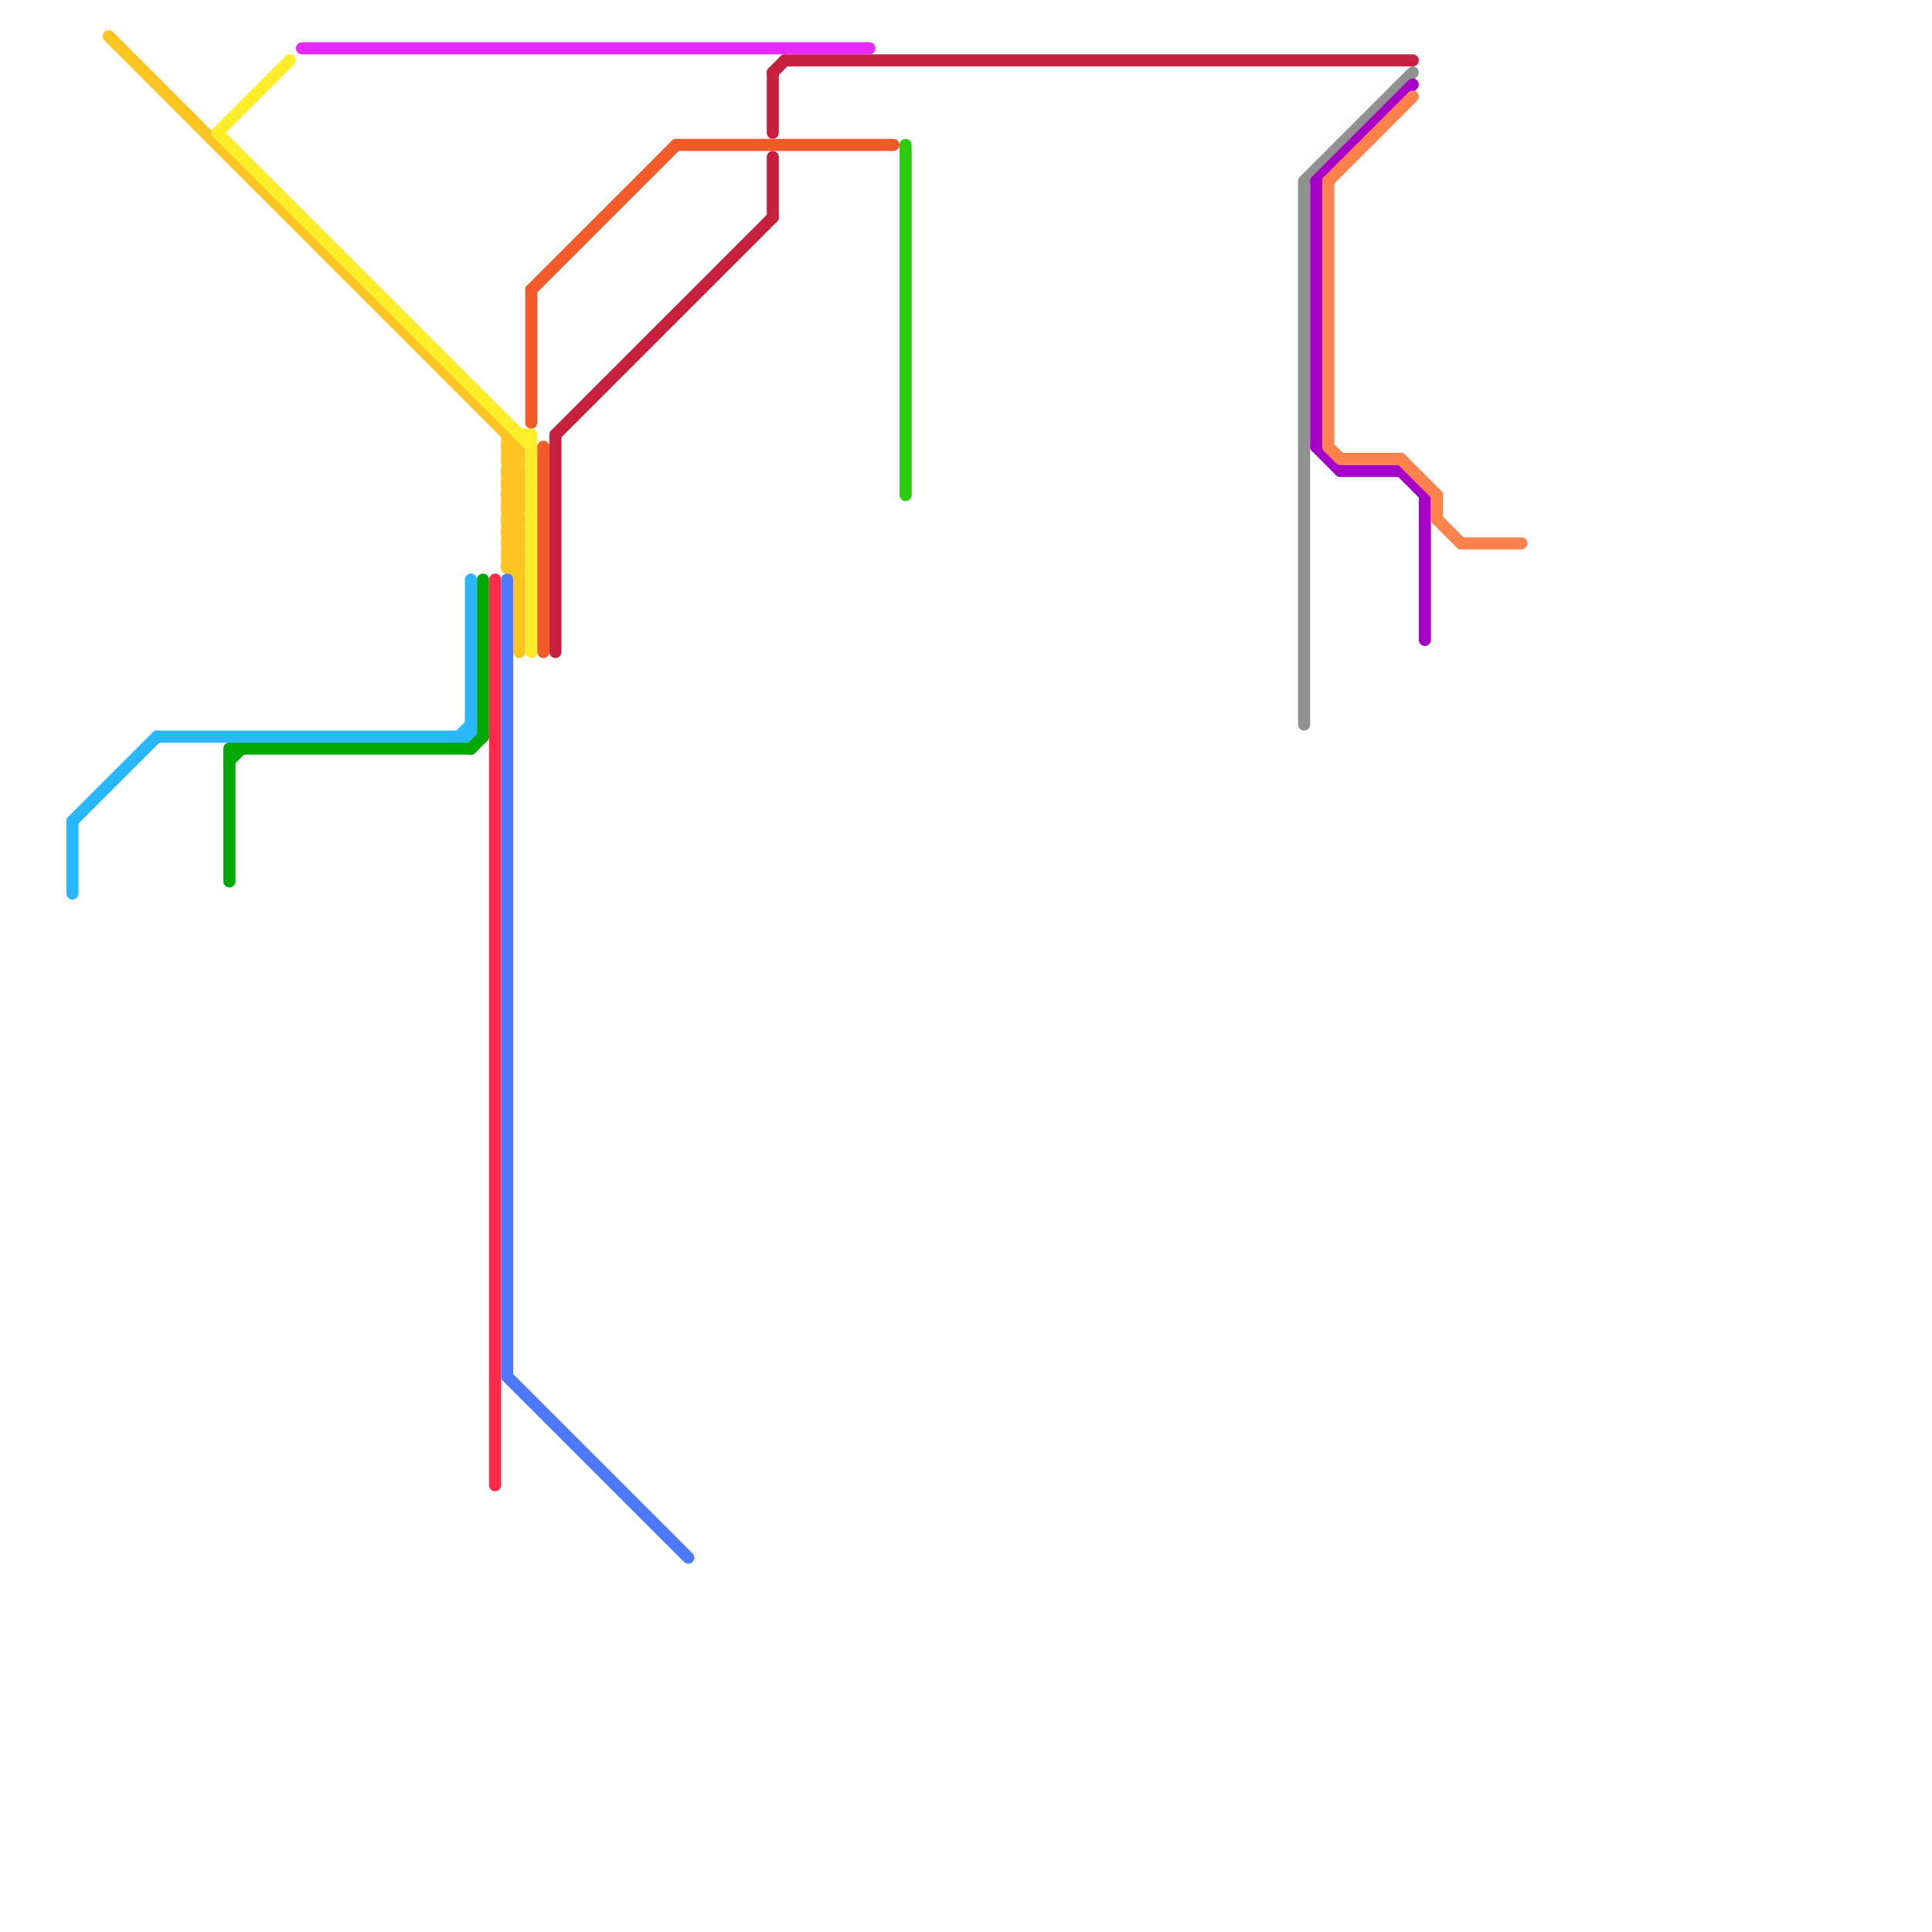 
<svg version="1.1" xmlns="http://www.w3.org/2000/svg" viewBox="0 0 160 160">
<style>text { font: 1px Helvetica; font-weight: 600; white-space: pre; dominant-baseline: central; } line { stroke-width: 1; fill: none; stroke-linecap: round; stroke-linejoin: round; } .c0 { stroke: #fec421 } .c1 { stroke: #29b8ff } .c2 { stroke: #c6203e } .c3 { stroke: #919191 } .c4 { stroke: #a600c7 } .c5 { stroke: #ff824d } .c6 { stroke: #ffed29 } .c7 { stroke: #03a800 } .c8 { stroke: #e629ff } .c9 { stroke: #ff2949 } .c10 { stroke: #4d79ff } .c11 { stroke: #f15928 } .c12 { stroke: #2bcb0e }</style><defs><g id="wm-xf"><circle r="1.2" fill="#000"/><circle r="0.9" fill="#fff"/><circle r="0.6" fill="#000"/><circle r="0.3" fill="#fff"/></g><g id="wm"><circle r="0.6" fill="#000"/><circle r="0.3" fill="#fff"/></g></defs><line class="c0" x1="42" y1="40" x2="43" y2="39"/><line class="c0" x1="42" y1="44" x2="43" y2="43"/><line class="c0" x1="43" y1="37" x2="43" y2="54"/><line class="c0" x1="42" y1="41" x2="43" y2="42"/><line class="c0" x1="42" y1="43" x2="43" y2="44"/><line class="c0" x1="42" y1="42" x2="43" y2="42"/><line class="c0" x1="9" y1="3" x2="43" y2="37"/><line class="c0" x1="42" y1="46" x2="43" y2="46"/><line class="c0" x1="42" y1="39" x2="43" y2="38"/><line class="c0" x1="42" y1="45" x2="43" y2="44"/><line class="c0" x1="42" y1="47" x2="43" y2="46"/><line class="c0" x1="42" y1="47" x2="43" y2="47"/><line class="c0" x1="42" y1="38" x2="43" y2="39"/><line class="c0" x1="42" y1="40" x2="43" y2="41"/><line class="c0" x1="42" y1="44" x2="43" y2="45"/><line class="c0" x1="42" y1="41" x2="43" y2="41"/><line class="c0" x1="42" y1="43" x2="43" y2="43"/><line class="c0" x1="42" y1="42" x2="43" y2="41"/><line class="c0" x1="42" y1="46" x2="43" y2="45"/><line class="c0" x1="42" y1="37" x2="43" y2="38"/><line class="c0" x1="42" y1="39" x2="43" y2="40"/><line class="c0" x1="42" y1="45" x2="43" y2="46"/><line class="c0" x1="42" y1="47" x2="43" y2="48"/><line class="c0" x1="42" y1="40" x2="43" y2="40"/><line class="c0" x1="42" y1="38" x2="43" y2="38"/><line class="c0" x1="42" y1="44" x2="43" y2="44"/><line class="c0" x1="42" y1="41" x2="43" y2="40"/><line class="c0" x1="42" y1="43" x2="43" y2="42"/><line class="c0" x1="42" y1="42" x2="43" y2="43"/><line class="c0" x1="42" y1="46" x2="43" y2="47"/><line class="c0" x1="42" y1="45" x2="43" y2="45"/><line class="c0" x1="42" y1="36" x2="42" y2="47"/><line class="c0" x1="42" y1="37" x2="43" y2="37"/><line class="c0" x1="42" y1="39" x2="43" y2="39"/><line class="c0" x1="42" y1="38" x2="43" y2="37"/><line class="c1" x1="6" y1="68" x2="6" y2="74"/><line class="c1" x1="6" y1="68" x2="13" y2="61"/><line class="c1" x1="38" y1="61" x2="39" y2="60"/><line class="c1" x1="13" y1="61" x2="39" y2="61"/><line class="c1" x1="39" y1="48" x2="39" y2="61"/><line class="c2" x1="64" y1="6" x2="65" y2="5"/><line class="c2" x1="46" y1="36" x2="46" y2="54"/><line class="c2" x1="46" y1="36" x2="64" y2="18"/><line class="c2" x1="64" y1="13" x2="64" y2="18"/><line class="c2" x1="64" y1="6" x2="64" y2="11"/><line class="c2" x1="65" y1="5" x2="117" y2="5"/><line class="c3" x1="108" y1="15" x2="117" y2="6"/><line class="c3" x1="108" y1="15" x2="108" y2="60"/><line class="c4" x1="109" y1="15" x2="109" y2="37"/><line class="c4" x1="116" y1="39" x2="118" y2="41"/><line class="c4" x1="118" y1="41" x2="118" y2="53"/><line class="c4" x1="109" y1="15" x2="117" y2="7"/><line class="c4" x1="109" y1="37" x2="111" y2="39"/><line class="c4" x1="111" y1="39" x2="116" y2="39"/><line class="c5" x1="119" y1="41" x2="119" y2="43"/><line class="c5" x1="110" y1="15" x2="110" y2="37"/><line class="c5" x1="110" y1="15" x2="117" y2="8"/><line class="c5" x1="110" y1="37" x2="111" y2="38"/><line class="c5" x1="116" y1="38" x2="119" y2="41"/><line class="c5" x1="121" y1="45" x2="126" y2="45"/><line class="c5" x1="111" y1="38" x2="116" y2="38"/><line class="c5" x1="119" y1="43" x2="121" y2="45"/><line class="c6" x1="18" y1="11" x2="44" y2="37"/><line class="c6" x1="18" y1="11" x2="24" y2="5"/><line class="c6" x1="44" y1="36" x2="44" y2="54"/><line class="c6" x1="43" y1="36" x2="44" y2="36"/><line class="c7" x1="19" y1="62" x2="39" y2="62"/><line class="c7" x1="40" y1="48" x2="40" y2="61"/><line class="c7" x1="19" y1="63" x2="20" y2="62"/><line class="c7" x1="39" y1="62" x2="40" y2="61"/><line class="c7" x1="19" y1="62" x2="19" y2="73"/><line class="c8" x1="25" y1="4" x2="72" y2="4"/><line class="c9" x1="41" y1="48" x2="41" y2="123"/><line class="c10" x1="42" y1="114" x2="57" y2="129"/><line class="c10" x1="42" y1="48" x2="42" y2="114"/><line class="c11" x1="45" y1="37" x2="45" y2="54"/><line class="c11" x1="44" y1="24" x2="44" y2="35"/><line class="c11" x1="44" y1="24" x2="56" y2="12"/><line class="c11" x1="56" y1="12" x2="74" y2="12"/><line class="c12" x1="75" y1="12" x2="75" y2="41"/>
</svg>
